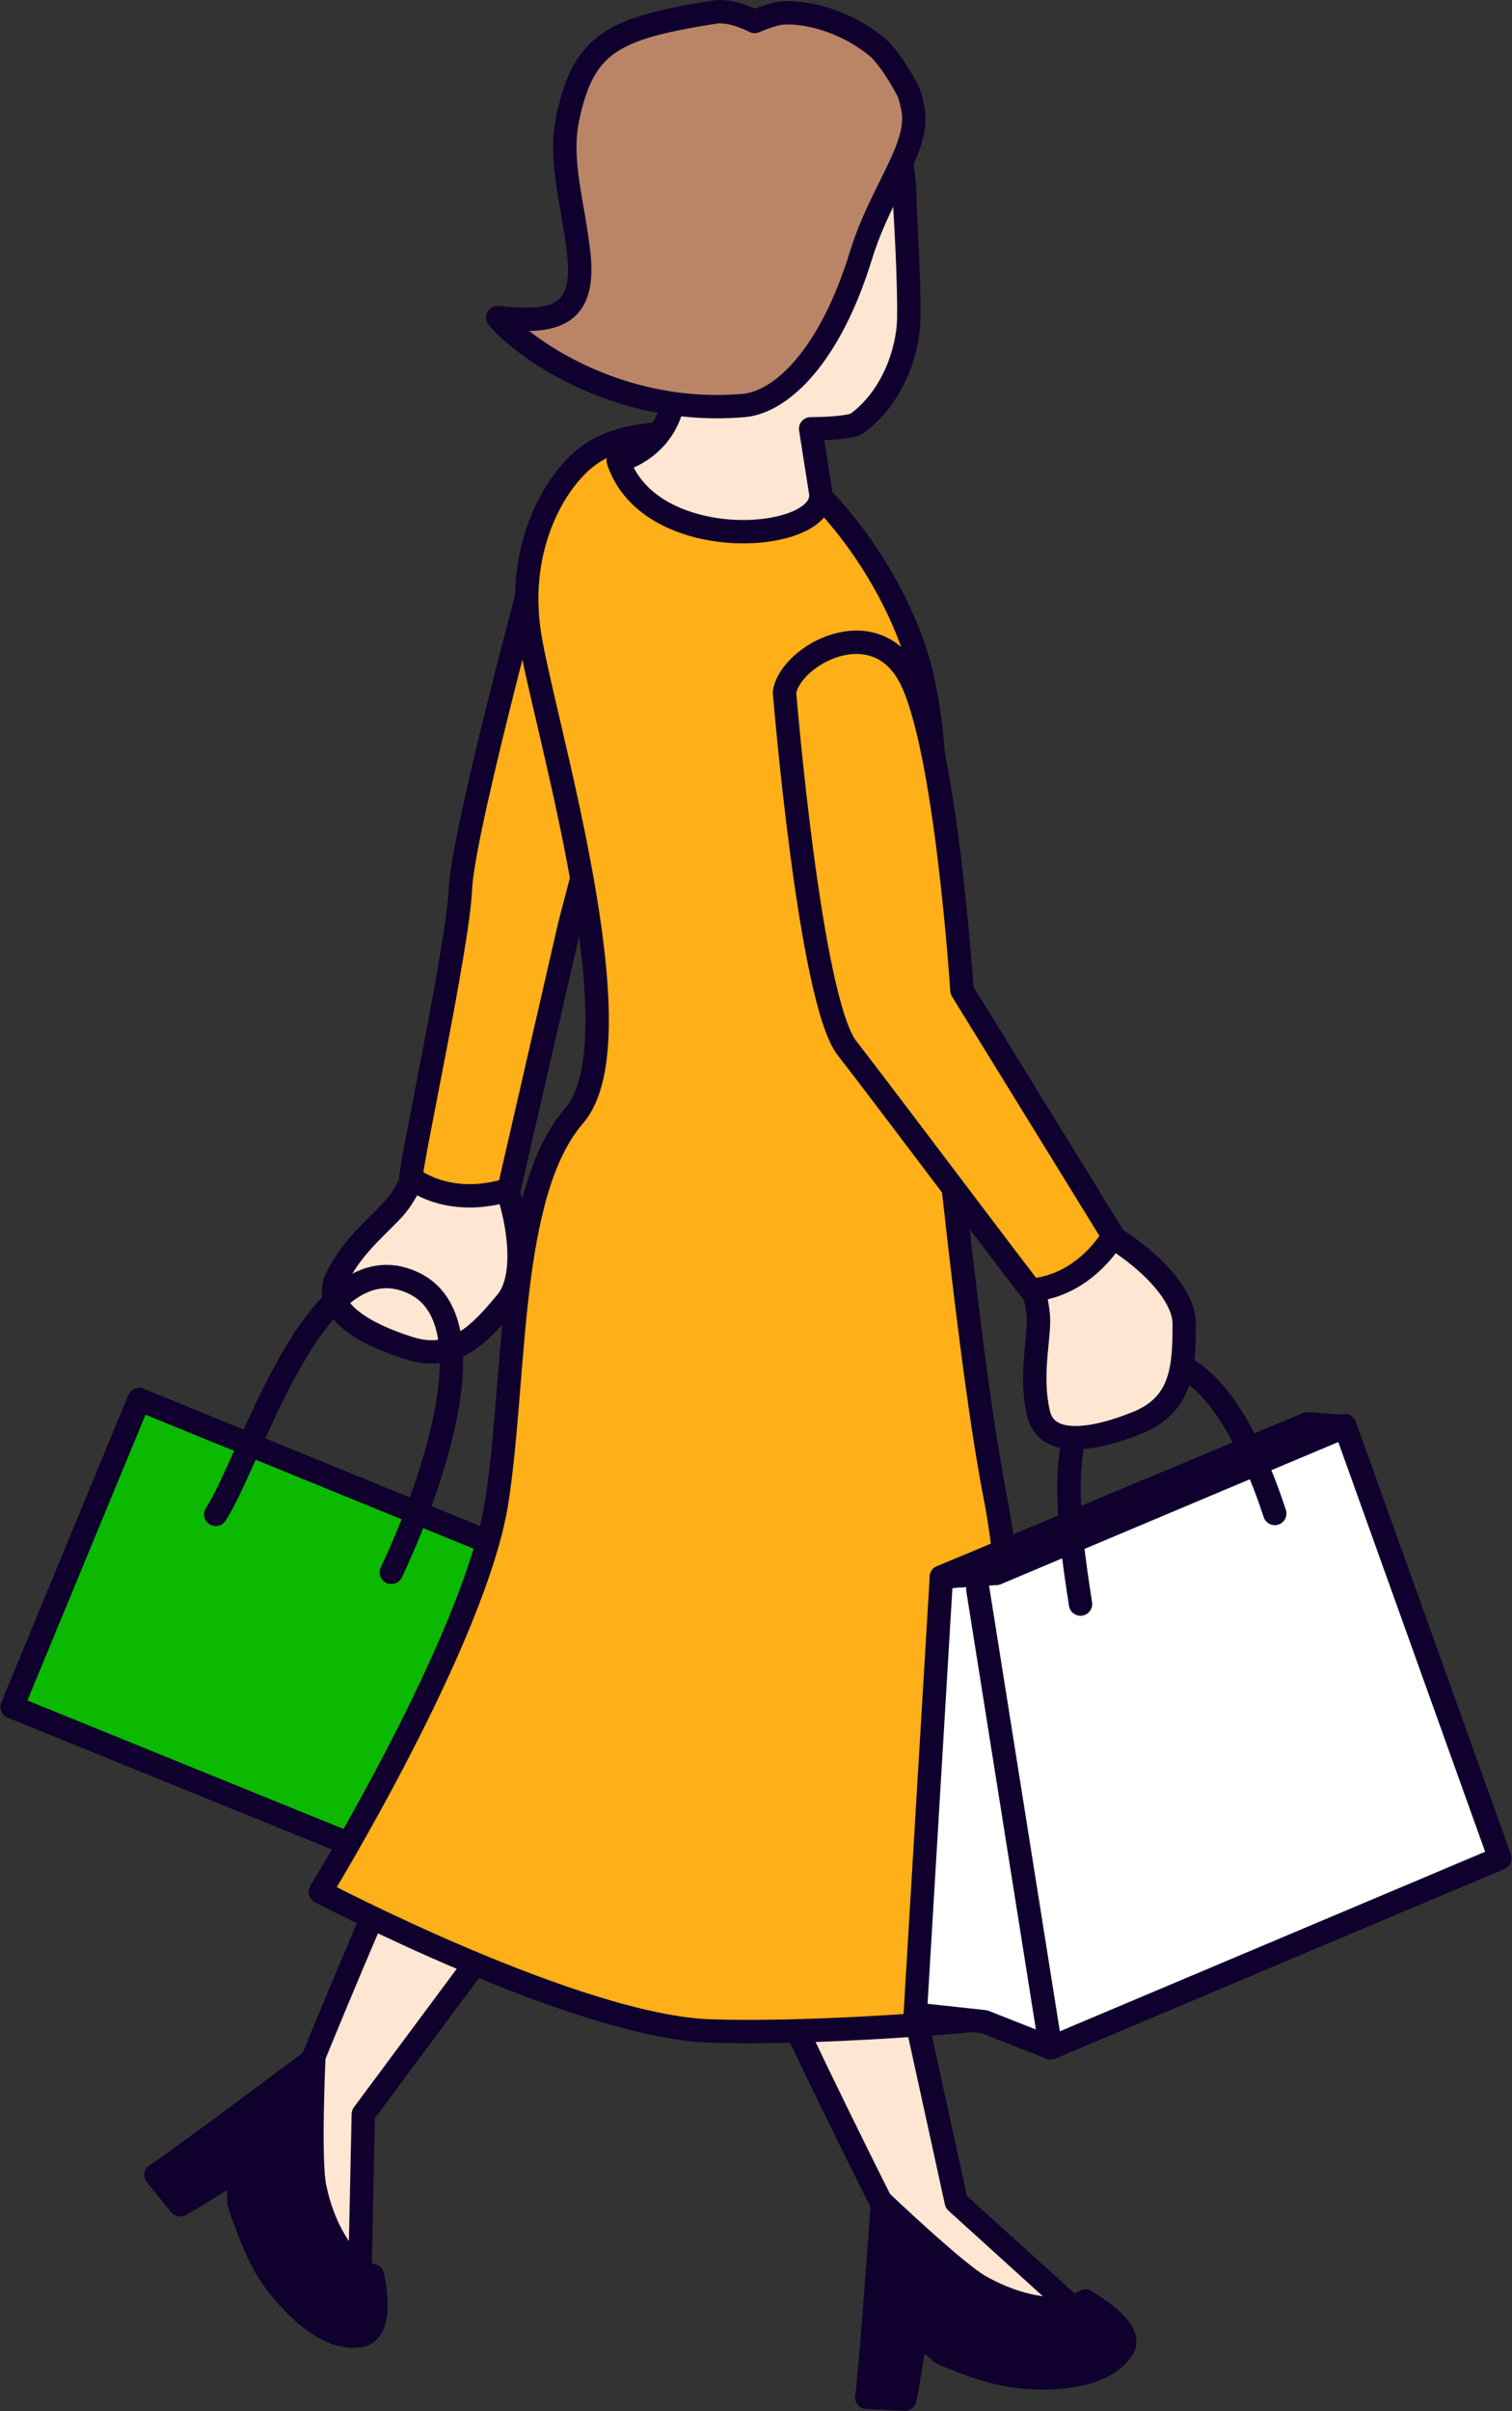 <?xml version="1.0" encoding="utf-8"?>
<!-- Generator: Adobe Illustrator 24.0.0, SVG Export Plug-In . SVG Version: 6.00 Build 0)  -->
<svg version="1.1" id="Layer_1" xmlns="http://www.w3.org/2000/svg" xmlns:xlink="http://www.w3.org/1999/xlink" x="0px" y="0px"
	 viewBox="0 0 161.9 258.1" style="enable-background:new 0 0 161.9 258.1;" xml:space="preserve">
<rect x="0" y="0" width="161.9" height="258.1" fill="#333333" stroke="none"/>
<style type="text/css">
	.st0{fill:#0BB900;stroke:#0F002D;stroke-width:2.5;stroke-linecap:round;stroke-linejoin:round;stroke-miterlimit:10;}
	.st1{fill:#FFE6D2;stroke:#0F002D;stroke-width:2.5;stroke-linecap:round;stroke-linejoin:round;stroke-miterlimit:10;}
	.st2{fill:#0F002D;stroke:#0F002D;stroke-width:2.5;stroke-linecap:round;stroke-linejoin:round;stroke-miterlimit:10;}
	.st3{fill:#FFAF17;stroke:#0F002D;stroke-width:2.5;stroke-linecap:round;stroke-linejoin:round;stroke-miterlimit:10;}
	.st4{fill:none;stroke:#0F002D;stroke-width:2.5;stroke-linecap:round;stroke-linejoin:round;stroke-miterlimit:10;}
	.st5{fill:#FFFFFF;stroke:#0F002D;stroke-width:2.5;stroke-linecap:round;stroke-linejoin:round;stroke-miterlimit:10;}
	.st6{fill:#BA8567;stroke:#0F002D;stroke-width:2.5;stroke-linecap:round;stroke-linejoin:round;stroke-miterlimit:10;}
</style>
<g>
	<g>
		<polygon class="st0" points="14.9,149.8 53.6,165.6 39.2,198.1 1.3,182.7 		"/>
		<path class="st1" d="M60.7,164.4c-7,5.7-28.1,58.2-28.1,58.2s-5.8,15,5.9,22.5l0.4-18.8l31.5-42.4L60.7,164.4z"/>
		<path class="st2" d="M39.9,243.6c-2.6-0.8-5.2-4.6-6.2-9.5c-0.6-2.8-0.1-13.7-0.1-13.7S18,232.1,16.7,232.8l2.6,3.2
			c1.3-0.7,6.2-3.8,6.2-3.8l0.1,3.6c0,0,1.2,3.9,2.8,6.8c1.7,2.9,6.2,8.1,10.1,7.4C40.5,249.7,40.5,246.7,39.9,243.6z"/>
		<path class="st1" d="M70.1,178.6c-0.3,9,25.4,59.4,25.4,59.4s7.5,14.2,20.8,10.3l-13.9-12.6l-11.3-51.6L70.1,178.6z"/>
		<g>
			<path class="st1" d="M52.5,123.6c2.2,2.8,4.7,12.3,1.7,15.8c-2.9,3.5-5.7,6.4-10.4,4.9c-4.8-1.5-9.5-4.2-7.7-7.6
				c1.8-3.6,4.8-5.8,6.3-7.6c1.5-1.8,2.6-4.9,2.6-4.9L52.5,123.6z"/>
			<path class="st3" d="M59.1,53.8c2.9-2.6,13-0.8,11.4,7.3C68.8,69.2,61,99,61,99l-6.5,28.3c0,0-5.6,2.2-10.5-1.2
				c0-1.7,5-24.6,5.3-30.9C49.5,88.7,59.1,53.8,59.1,53.8z"/>
			<g>
				<path class="st4" d="M23.1,162.1c3.9-6,10.6-29.7,21.1-24.8c10.5,4.8-2.3,31-2.3,31"/>
			</g>
		</g>
		<path class="st3" d="M73.3,46.4c9.5-1.7,20.9,11.7,24.7,23.4c3.8,11.7,1.4,30.4,1.4,30.4s3.8,43.1,7.2,60.2
			c3.3,17.1,2.5,55.4,2.5,55.4s-18.7,2-32.9,1.6c-14.3-0.4-41.9-14.9-41.9-14.9s16.6-27.1,18.9-41.8c2.1-13.6,1.1-33,8.3-41.3
			c7.1-8.3-3.4-42.4-4.8-51.5c-1.5-9.5,2.9-16.9,6.7-19.4C67.1,46,73.3,46.4,73.3,46.4z"/>
		<g>
			<polygon class="st5" points="106.7,168.4 144,152.6 160.6,198.9 112.5,219.2 105.4,216.4 98,215.6 100.8,168.8 			"/>
			<line class="st4" x1="112.5" y1="219.2" x2="104.7" y2="170.1"/>
			<path class="st4" d="M115.7,171.7c-1.3-8.5-3.7-23.3,6.1-25.9c7.3-2,12.2,8.6,14.7,16.2"/>
			<polygon class="st5" points="100.8,168.8 106.7,168.4 144,152.7 140,152.4 			"/>
		</g>
		<path class="st2" d="M116.2,246.3c-2.3,1.5-6.9,0.9-11.3-1.6c-2.5-1.4-10.4-8.9-10.4-8.9s-1.4,19.4-1.7,20.8l4.1,0.2
			c0.3-1.4,1.2-7.2,1.2-7.2l2.8,2.3c0,0,3.7,1.7,7,2.3c3.3,0.6,10.1,0.7,12.3-2.8C121.2,249.9,118.9,247.9,116.2,246.3z"/>
		<g>
			<path class="st1" d="M77.8,3.7c0,0-12.7,1.1-14.2,13.2c-1.2,10.1,4.6,18.2,7,21.5c0.1,0.2,1.5,2.1,1.6,2.3c0.3,5.7-3.9,8.1-6,8.6
				c3.3,10.1,22,8.9,21.7,3.6l-1.1-7c0,0,4.2,0,5-0.6c3.8-2.8,5.4-7.7,5.5-11c0.1-4-0.4-12-0.4-12C97.1,2.2,77.8,3.7,77.8,3.7z"/>
			<path class="st6" d="M92.2,27.3c2.2-7.1,6.5-11.7,5.5-15.9c0,0-0.2-1.1-0.5-1.7C96,7.4,94.7,5.7,94,5.1c-3.6-3-7.9-3.9-10.3-3.7
				c-1.1,0.1-2.9,0.9-2.9,0.9s-2.4-1.3-4.3-1C65.7,3,62.5,4.6,60.8,12.6c-1,4.7,0.6,9.1,1.2,14.8c0.7,7-3.4,7.1-8.7,6.6
				c2.4,2.9,12.5,10.6,26.4,9.4C83.7,43,88.9,38.1,92.2,27.3z"/>
		</g>
	</g>
	<g>
		<path class="st1" d="M115.3,130.7c3.5,0.8,11.5,6.4,11.5,11s-0.2,8.5-4.8,10.5c-4.6,1.9-9.9,2.9-10.8-0.9c-0.9-3.9,0-7.6,0-9.9
			c0-2.3-1.2-5.4-1.2-5.4L115.3,130.7z"/>
		<path class="st3" d="M84,74.1c0.6-3.9,9.5-8.9,13.4-1.7c3.9,7.3,5.6,33.6,5.6,33.6l16.2,26.3c0,0-2.9,5.3-8.8,5.8
			c-1.1-1.3-15.8-20.9-19.7-25.9C86.7,107.1,84,74.1,84,74.1z"/>
	</g>
</g>
</svg>
